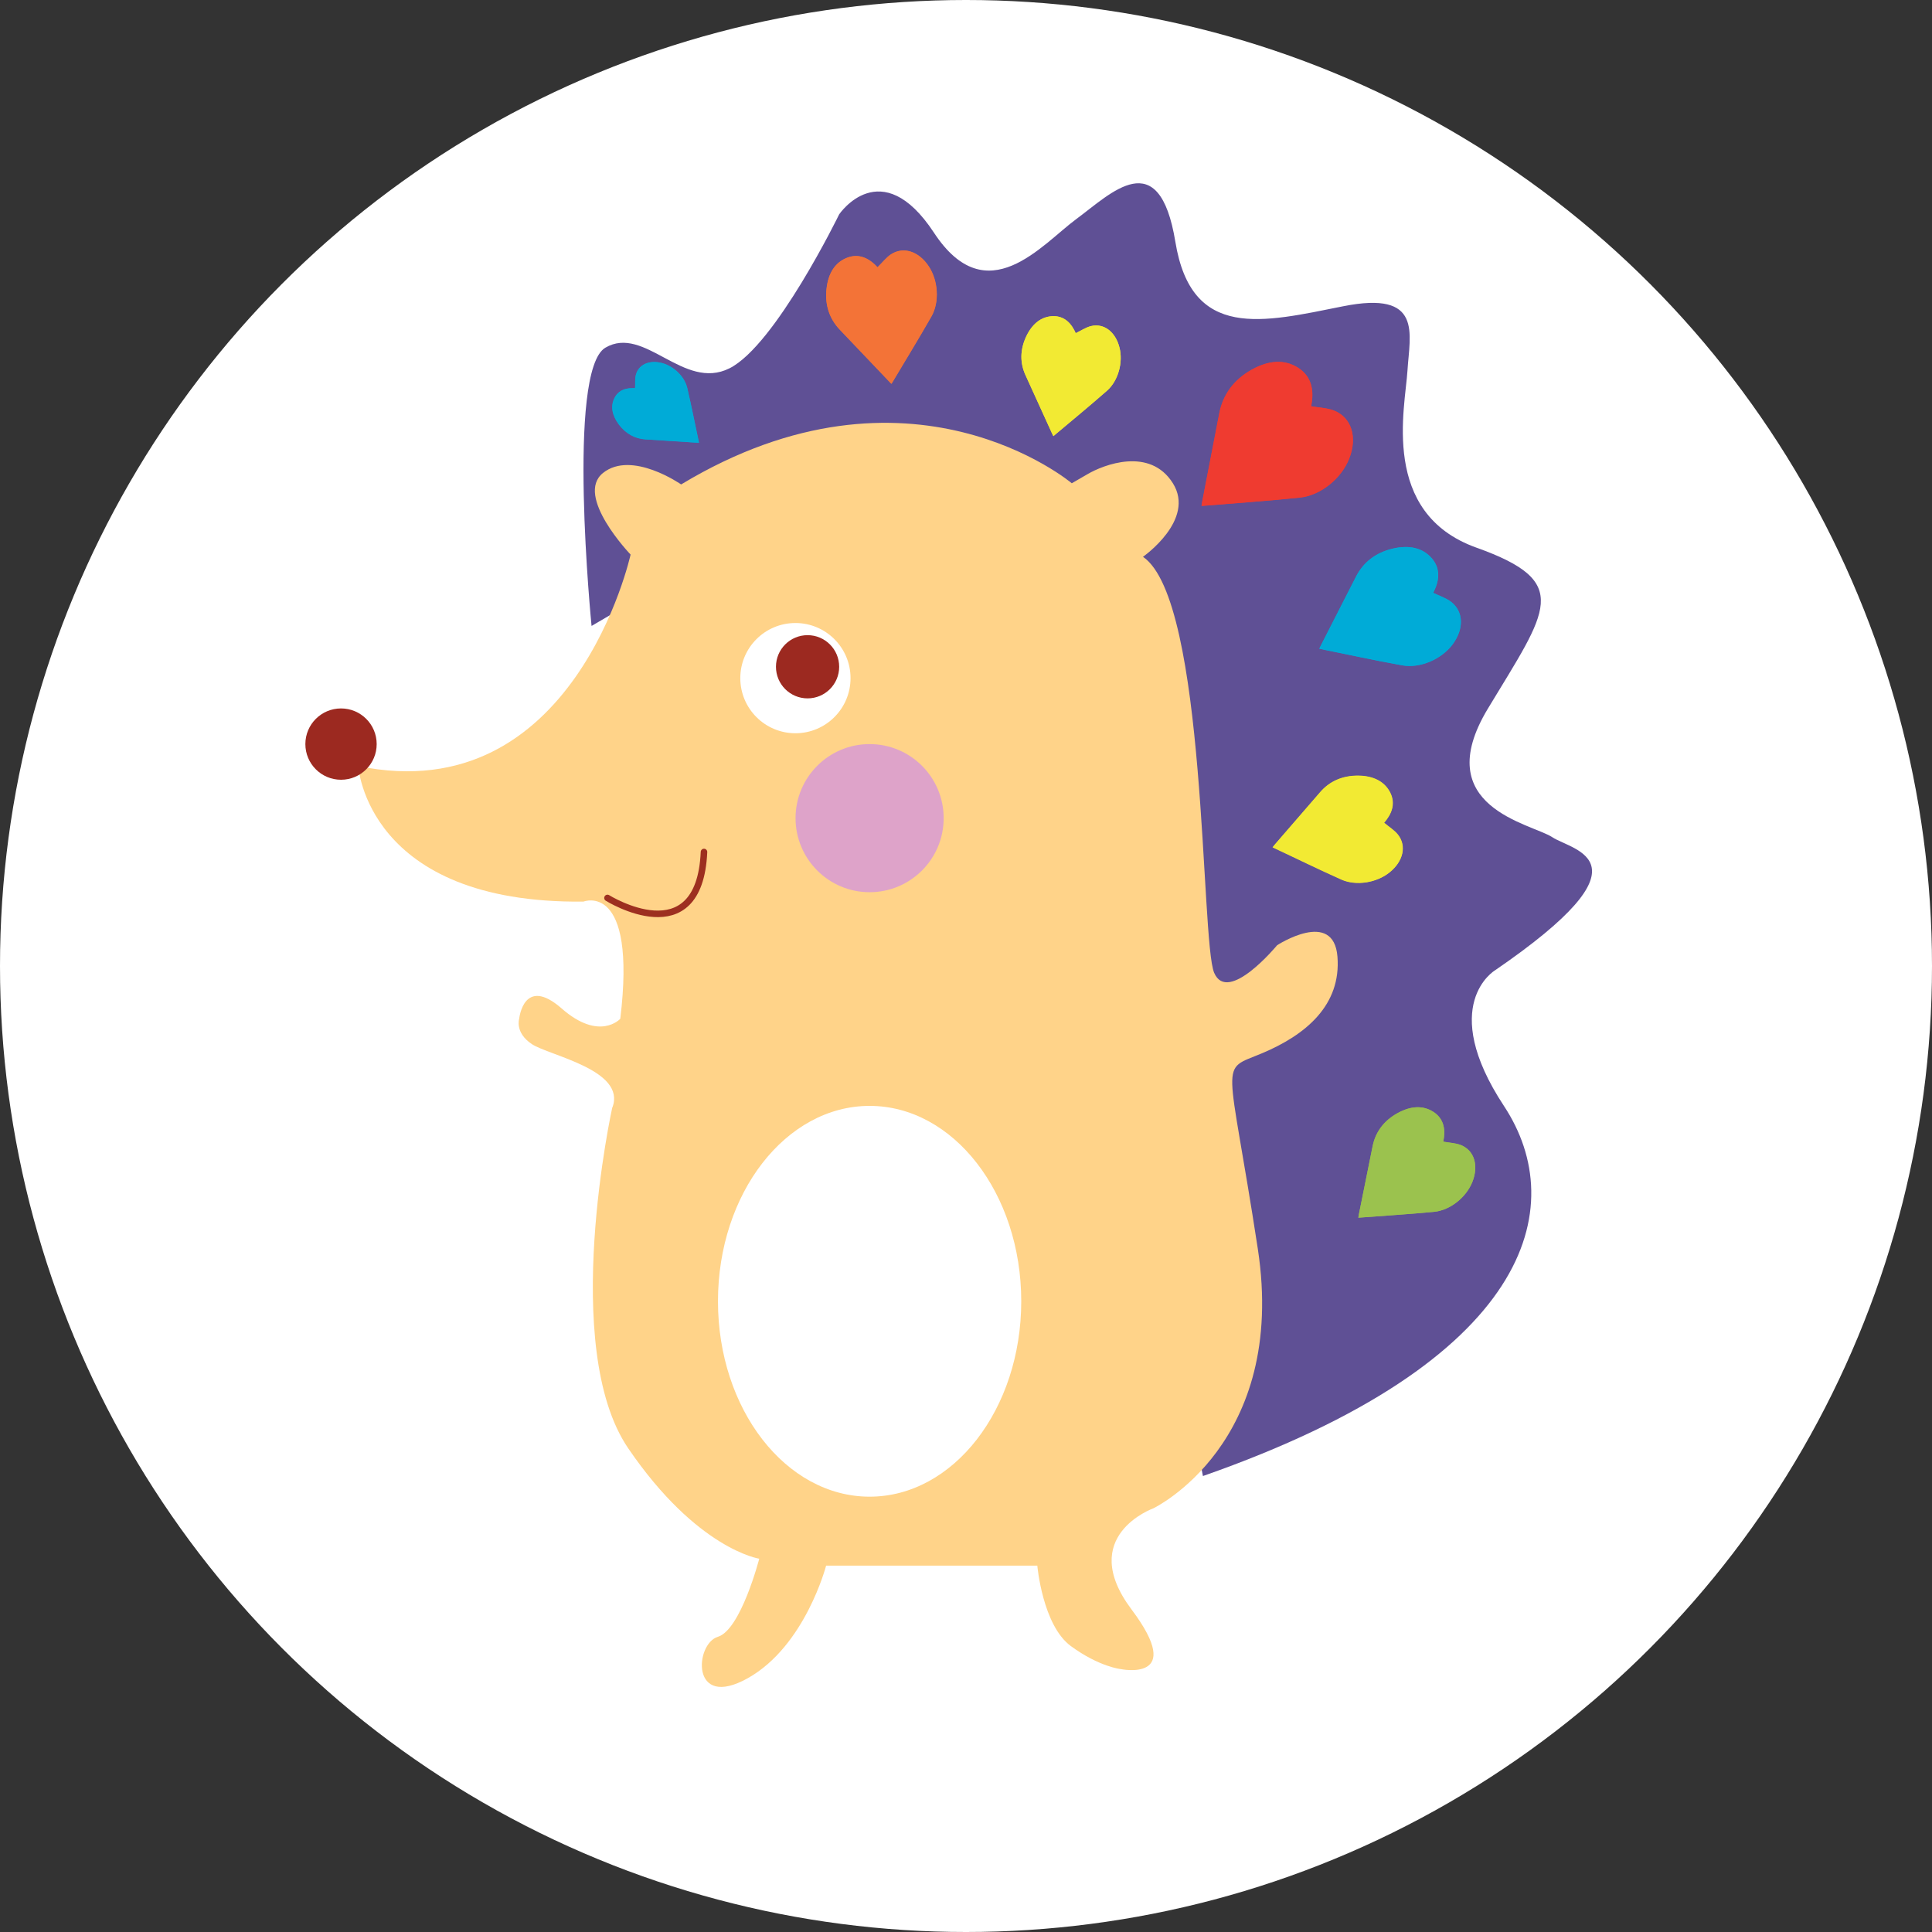 <?xml version="1.0" encoding="UTF-8"?> <svg xmlns="http://www.w3.org/2000/svg" id="Layer_2" data-name="Layer 2" viewBox="0 0 147.92 147.92"><rect x="0" y="0" width="147.92" height="147.92" fill="#333333" stroke="none"/><defs><style> .cls-1 { fill: #f2ea33; } .cls-2 { fill: #00abd7; } .cls-3 { fill: #fff; } .cls-4 { fill: #f37337; } .cls-5 { fill: #ffd389; } .cls-6 { fill: #ef3b30; } .cls-7 { fill: #9bc24e; } .cls-8 { fill: #dea3c9; } .cls-9 { fill: #9c2920; } .cls-10 { fill: #5f5095; } .cls-11 { fill: none; stroke: #9d2f20; stroke-linecap: round; stroke-linejoin: round; stroke-width: .5px; } </style></defs><g id="Layer_1-2" data-name="Layer 1"><circle class="cls-3" cx="73.96" cy="73.96" r="73.96"></circle><g><path class="cls-10" d="m45.29,47.91s-1.94-19.53,1.06-21.29,5.98,3.34,9.5,1.58,8.4-11.79,8.4-11.79c0,0,3.21-4.75,7.26,1.41s8.27.88,10.91-1.06,6.33-5.81,7.57,1.76,6.69,6.16,12.84,4.93,5.1,2.11,4.93,4.93-2.11,10.91,5.28,13.55c7.39,2.64,5.45,4.75.88,12.32-4.57,7.57,3.34,8.8,4.93,9.85s7.92,1.76-4.4,10.2c0,0-4.4,2.64.7,10.38,5.1,7.74,2.11,19.53-23.05,28.33l-12.14-63.16-20.54-10.2-14.12,8.27Z"></path><path class="cls-5" d="m46.88,84.78s-4.06,18.37,1.22,26.11c5.28,7.74,10.03,8.45,10.03,8.45,0,0-1.41,5.45-3.17,5.98s-2.11,5.63,2.29,3.17c4.4-2.46,6-8.62,6-8.62h16.17s.4,4.57,2.57,6.16,3.81,1.76,3.81,1.76c0,0,5.06,1.06.83-4.57-4.22-5.63,1.68-7.74,1.68-7.74,0,0,10.28-4.93,7.99-19.88-2.29-14.96-3.03-13.55.33-14.96s6.06-3.69,5.77-7.39-4.62-.88-4.62-.88c0,0-3.77,4.57-4.82,2.11s-.53-28.5-5.45-31.85c0,0,4.05-2.82,2.29-5.63s-5.32-1.41-6.53-.7l-1.21.7s-12.4-10.47-29.91.09c0,0-3.78-2.64-5.98-.88s2.11,6.25,2.11,6.25c0,0-4.31,19.62-20.85,16.19,0,0,.62,10.56,17.24,10.38,0,0,4.1-1.62,2.82,8.97,0,0-1.58,1.76-4.49-.79s-3.25.79-3.25.79c0,0-.35,1.06.97,1.94s7.24,1.97,6.17,4.85Z"></path><ellipse class="cls-3" cx="66.58" cy="99.63" rx="11.61" ry="14.96"></ellipse><circle class="cls-8" cx="66.58" cy="62.64" r="5.67"></circle><circle class="cls-3" cx="60.9" cy="51.92" r="4.22"></circle><circle class="cls-9" cx="61.83" cy="51.05" r="2.42"></circle><circle class="cls-9" cx="26.11" cy="56.97" r="2.73"></circle><g id="_5Y8ByV" data-name="5Y8ByV"><g><path class="cls-6" d="m100.38,31.11c.01-.09.04-.24.06-.39.15-1.16-.22-2.04-1.08-2.58-1-.63-2.21-.58-3.53.16-1.39.78-2.2,1.92-2.48,3.33-.44,2.26-.87,4.52-1.31,6.78-.02.11-.03.22-.05.32,2.54-.21,5.03-.38,7.53-.64,1.61-.17,3.19-1.48,3.78-3,.63-1.61.18-3.13-1.17-3.66-.51-.2-1.13-.22-1.76-.33Z"></path><path class="cls-6" d="m100.38,31.11c.63.11,1.25.13,1.76.33,1.35.53,1.8,2.05,1.17,3.66-.59,1.52-2.17,2.83-3.78,3-2.5.26-4.99.43-7.53.64.01-.1.03-.21.05-.32.44-2.26.87-4.52,1.31-6.78.27-1.41,1.09-2.55,2.48-3.33,1.32-.74,2.53-.79,3.53-.16.87.54,1.23,1.41,1.08,2.58-.02.15-.05.3-.06.39Z"></path></g></g><g id="_5Y8ByV-2" data-name="5Y8ByV"><g><path class="cls-1" d="m82.36,25.51c-.03-.06-.07-.16-.12-.25-.39-.74-.97-1.09-1.69-1.05-.84.05-1.52.58-1.98,1.55-.48,1.03-.48,2.02-.06,2.95.68,1.49,1.36,2.98,2.04,4.48.03.07.07.14.1.2,1.39-1.17,2.76-2.3,4.11-3.48.86-.76,1.24-2.18.95-3.3-.3-1.2-1.19-1.89-2.19-1.64-.38.09-.75.34-1.16.54Z"></path><path class="cls-1" d="m82.36,25.51c.41-.19.78-.44,1.16-.54,1-.25,1.89.44,2.19,1.64.29,1.13-.09,2.54-.95,3.3-1.35,1.19-2.72,2.31-4.11,3.48-.03-.06-.07-.13-.1-.2-.68-1.49-1.36-2.98-2.04-4.48-.42-.93-.42-1.93.06-2.95.46-.97,1.14-1.5,1.98-1.55.73-.04,1.3.31,1.69,1.05.05.1.1.2.12.25Z"></path></g></g><g id="_5Y8ByV-3" data-name="5Y8ByV"><g><path class="cls-1" d="m105.96,63.01c.04-.05.12-.14.19-.24.55-.72.64-1.44.27-2.14-.43-.8-1.25-1.23-2.41-1.25-1.23-.01-2.21.43-2.93,1.27-1.16,1.34-2.32,2.68-3.48,4.02-.06.07-.11.13-.15.19,1.77.84,3.5,1.68,5.27,2.47,1.14.51,2.7.24,3.68-.55,1.04-.84,1.32-2.02.63-2.89-.26-.33-.67-.58-1.05-.9Z"></path><path class="cls-1" d="m105.96,63.01c.37.31.78.57,1.05.9.7.87.41,2.06-.63,2.89-.98.79-2.54,1.05-3.68.55-1.77-.79-3.49-1.64-5.27-2.47.05-.06.1-.13.15-.19,1.16-1.34,2.32-2.68,3.48-4.02.72-.84,1.71-1.28,2.93-1.27,1.16.01,1.99.45,2.41,1.25.37.69.28,1.42-.27,2.14-.07.09-.15.18-.19.24Z"></path></g></g><g id="_5Y8ByV-4" data-name="5Y8ByV"><g><path class="cls-2" d="m109.73,45.39c.03-.07.09-.19.14-.3.4-.92.31-1.73-.28-2.38-.67-.75-1.68-1-2.94-.71-1.33.31-2.27,1.05-2.83,2.15-.9,1.76-1.8,3.51-2.69,5.27-.04.09-.08.17-.12.25,2.14.43,4.23.89,6.35,1.27,1.36.25,2.98-.46,3.83-1.57.9-1.18.89-2.53-.09-3.29-.37-.29-.88-.45-1.37-.69Z"></path><path class="cls-2" d="m109.73,45.39c.49.24,1,.4,1.37.69.98.76.99,2.11.09,3.29-.85,1.11-2.46,1.81-3.83,1.57-2.12-.38-4.21-.84-6.35-1.27.04-.08.07-.16.12-.25.9-1.76,1.8-3.51,2.69-5.27.56-1.09,1.5-1.84,2.83-2.15,1.26-.29,2.26-.05,2.94.71.58.65.68,1.46.28,2.38-.05.12-.11.24-.14.3Z"></path></g></g><g id="_5Y8ByV-5" data-name="5Y8ByV"><g><path class="cls-7" d="m110.5,87.41c.01-.07.03-.18.05-.3.12-.89-.15-1.57-.82-1.99-.77-.49-1.7-.46-2.72.1-1.07.59-1.71,1.46-1.92,2.55-.35,1.74-.7,3.48-1.05,5.21-.02.09-.03.17-.04.25,1.96-.15,3.87-.26,5.8-.45,1.24-.12,2.46-1.12,2.93-2.29.49-1.24.16-2.41-.88-2.82-.39-.16-.87-.18-1.35-.26Z"></path><path class="cls-7" d="m110.5,87.41c.48.09.96.11,1.35.26,1.04.42,1.37,1.59.88,2.82-.46,1.17-1.69,2.17-2.93,2.29-1.93.18-3.85.3-5.8.45.01-.08.02-.16.04-.25.35-1.74.7-3.48,1.05-5.21.22-1.08.85-1.96,1.92-2.55,1.02-.56,1.95-.59,2.72-.1.66.42.94,1.1.82,1.99-.02.12-.04.23-.05.3Z"></path></g></g><g id="_5Y8ByV-6" data-name="5Y8ByV"><g><path class="cls-4" d="m67.19,20.46s-.13-.14-.22-.22c-.68-.63-1.41-.8-2.16-.49-.87.36-1.39,1.16-1.52,2.35-.14,1.25.22,2.31,1.01,3.13,1.26,1.32,2.52,2.65,3.78,3.97.06.07.13.12.18.18,1.03-1.74,2.07-3.42,3.06-5.16.63-1.11.51-2.74-.2-3.82-.75-1.15-1.94-1.56-2.9-.93-.36.24-.66.63-1.02.98Z"></path><path class="cls-4" d="m67.19,20.46c.36-.35.66-.75,1.02-.98.97-.63,2.15-.22,2.9.93.71,1.08.83,2.71.2,3.82-.99,1.74-2.02,3.42-3.06,5.16-.06-.05-.12-.11-.18-.18-1.26-1.32-2.52-2.65-3.78-3.97-.78-.83-1.15-1.88-1.01-3.13.13-1.19.65-1.99,1.52-2.35.75-.31,1.48-.15,2.16.49.09.08.17.17.22.22Z"></path></g></g><g id="_5Y8ByV-7" data-name="5Y8ByV"><g><path class="cls-2" d="m48.62,29.72s-.14,0-.22,0c-.66,0-1.13.27-1.37.8-.28.61-.16,1.28.35,1.97.54.72,1.24,1.1,2.05,1.15,1.3.08,2.6.16,3.91.25.06,0,.13,0,.18,0-.3-1.41-.58-2.8-.9-4.19-.21-.89-1.06-1.69-1.96-1.91-.95-.24-1.77.13-1.97.92-.08.3-.04.65-.06,1.01Z"></path><path class="cls-2" d="m48.62,29.72c.02-.36-.02-.71.06-1.01.2-.8,1.02-1.16,1.97-.92.9.22,1.75,1.02,1.96,1.91.33,1.39.6,2.77.9,4.19-.06,0-.12,0-.18,0-1.3-.08-2.6-.16-3.91-.25-.81-.05-1.51-.43-2.05-1.15-.51-.69-.63-1.36-.35-1.97.24-.53.71-.8,1.37-.8.09,0,.17,0,.22,0Z"></path></g></g><path class="cls-11" d="m46.51,68.75s7.04,4.4,7.39-3.52"></path></g></g></svg> 